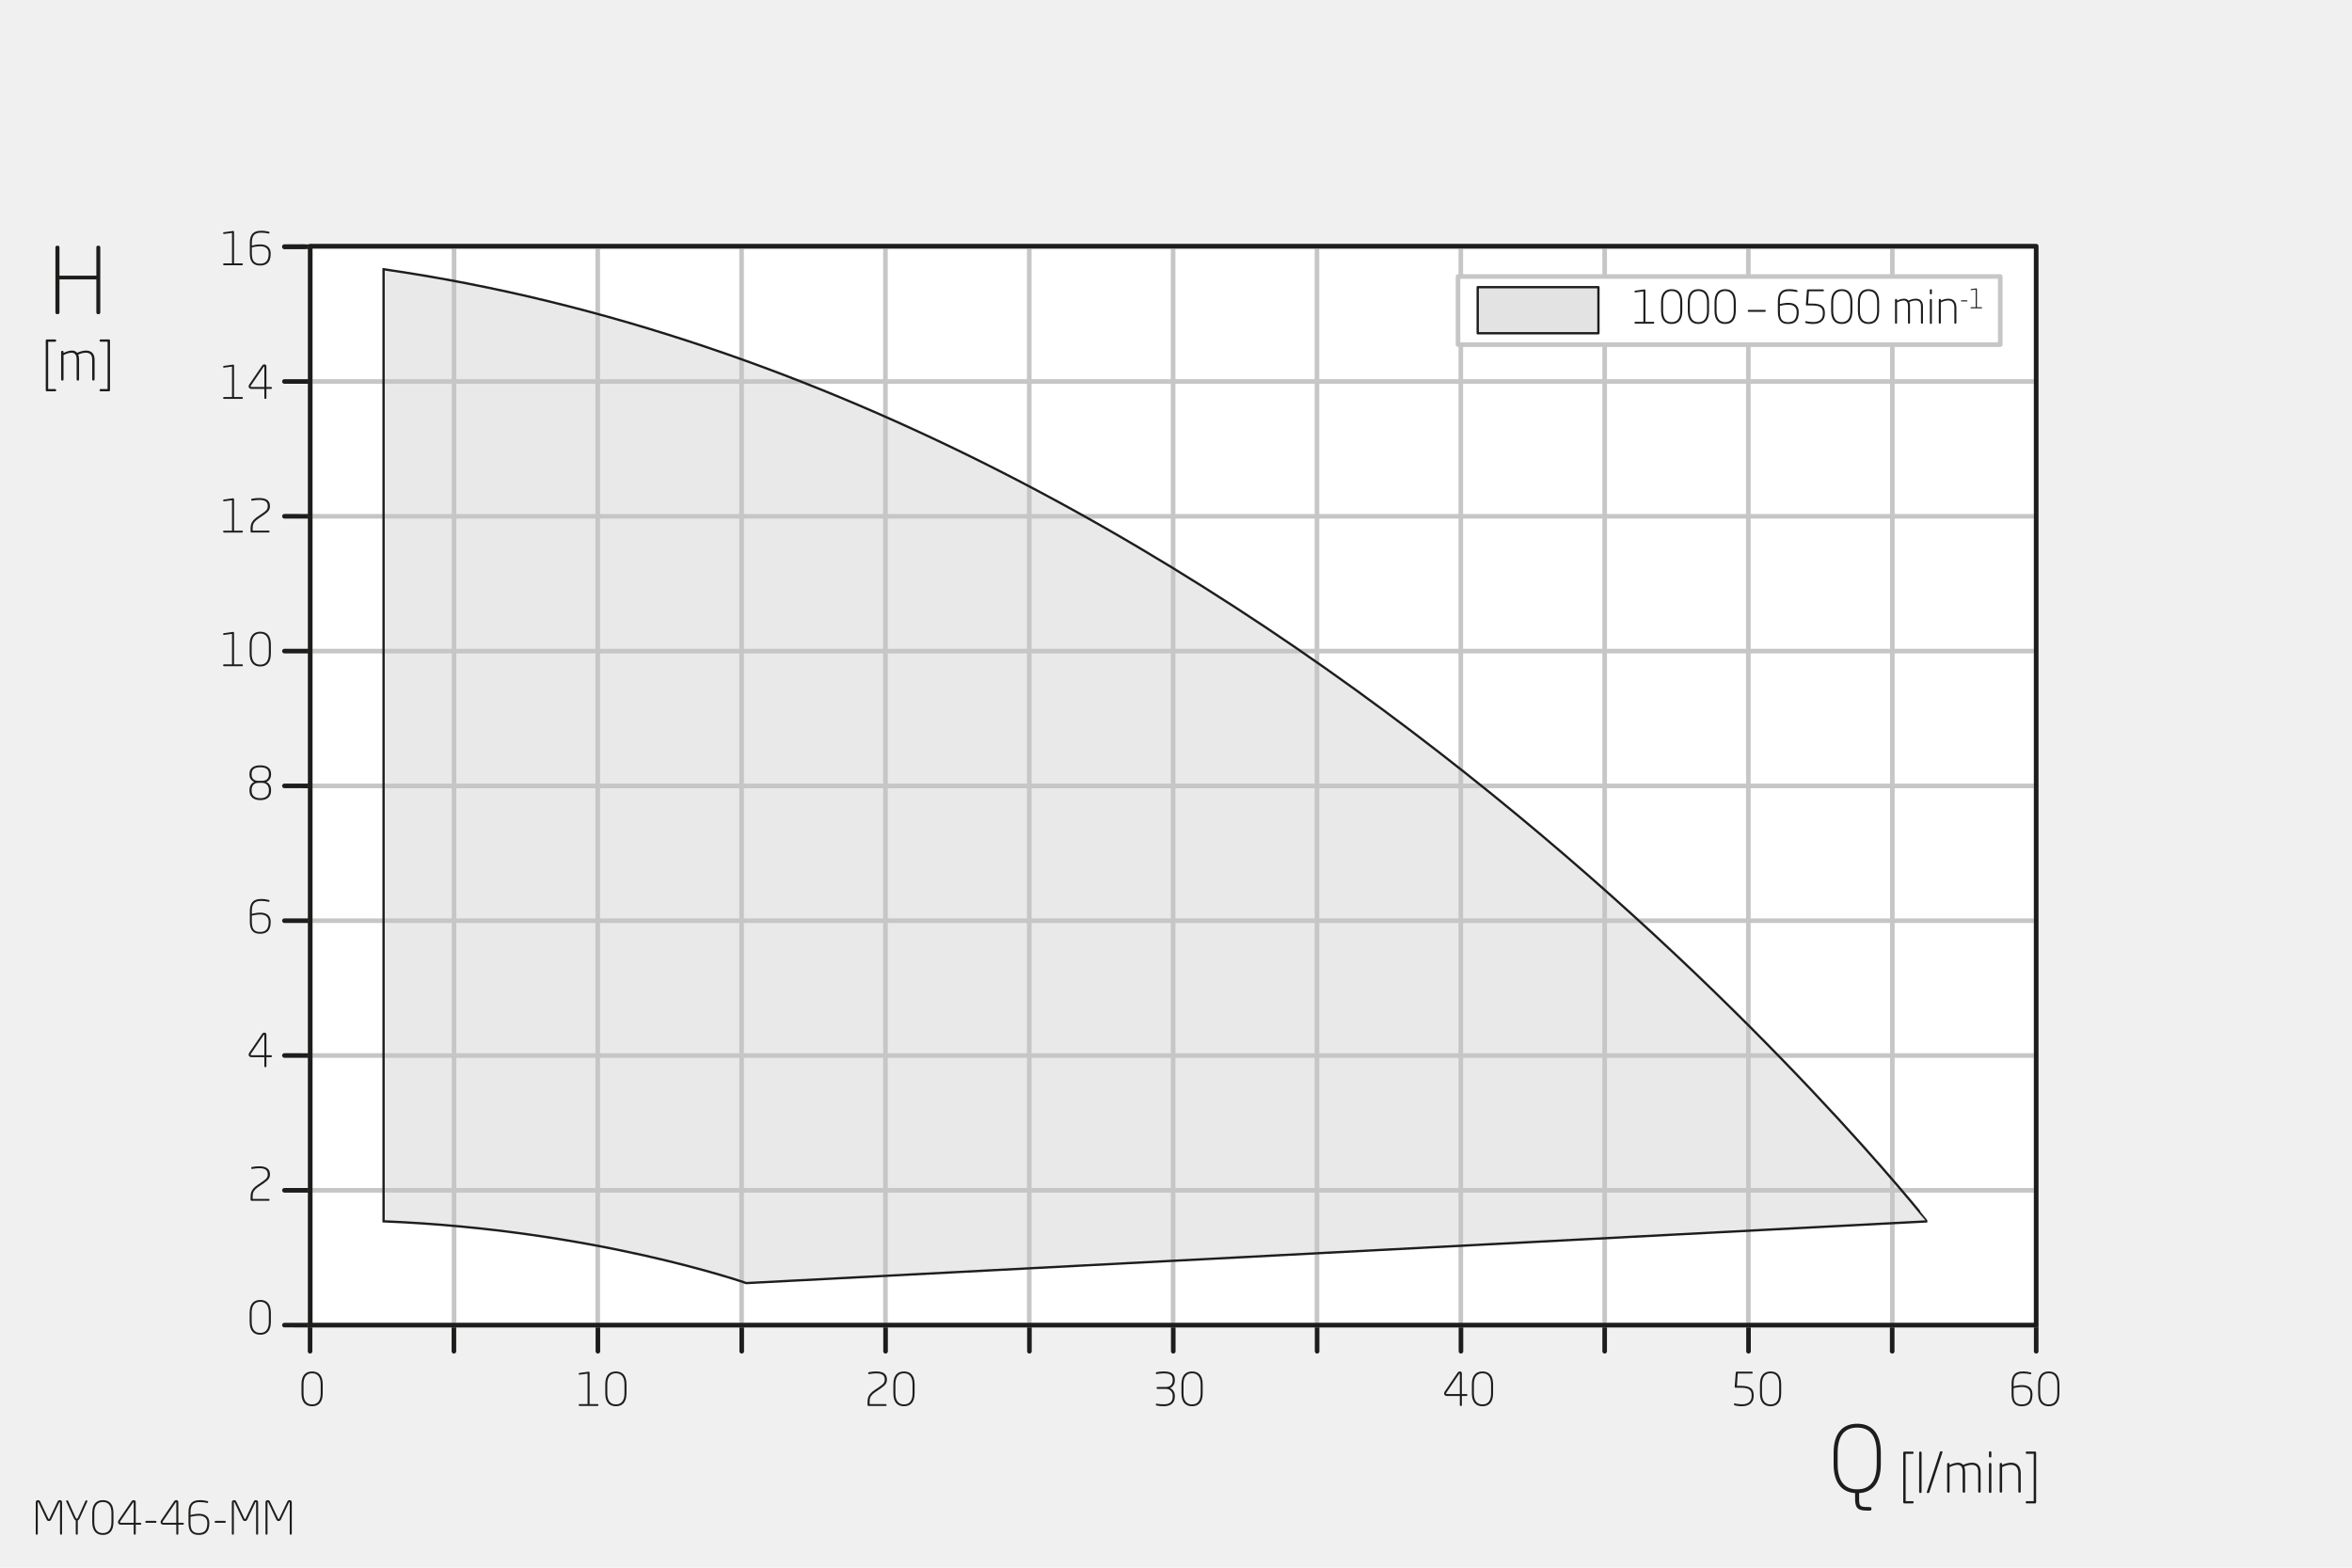 <?xml version="1.0" encoding="UTF-8"?>
<svg xmlns="http://www.w3.org/2000/svg" width="90mm" height="60mm" viewBox="0 0 255.118 170.079">
  <g style="isolation: isolate;">
    <g id="uuid-b642e0a8-291d-4a04-89ac-07186733064c" data-name="Fond ZeichFläch">
      <rect width="255.118" height="170.079" style="fill: #f0f0f0;"/>
    </g>
    <g id="uuid-0695ac7c-dfa1-430b-a4f1-3e79e0599bd2" data-name="Fond Rahmen">
      <rect x="33.648" y="26.71" width="187.216" height="117.053" style="fill: #fff;"/>
    </g>
    <g id="uuid-73a01a41-db59-455e-81d8-4ee675764a2a" data-name="Achsen">
      <g id="uuid-3ed6dd82-a261-47de-bac7-45caf7107052" data-name="ISO">
        <g>
          <path d="m10.709,34.083h-.09c-.11,0-.17-.09-.17-.19v-3.578h-3.998v3.578c0,.101-.07.19-.17.19h-.1c-.101,0-.17-.09-.17-.19v-7.046c0-.1.069-.189.17-.189h.1c.1,0,.17.09.17.189v3.059h3.998v-3.059c0-.1.06-.189.17-.189h.09c.109,0,.17.09.17.189v7.046c0,.101-.061.19-.17.19Z" style="fill: #1d1d1b;"/>
          <path d="m5.974,42.452h-.911c-.06,0-.102-.055-.102-.114v-5.397c0-.06.042-.113.102-.113h.911c.066,0,.114.042.114.102v.048c0,.061-.048.097-.114.097h-.749v5.133h.749c.066,0,.114.042.114.102v.048c0,.061-.048.097-.114.097Z" style="fill: #1d1d1b;"/>
          <path d="m10.161,41.282h-.061c-.065,0-.102-.054-.102-.113v-2.147c0-.569-.264-.755-.702-.755-.264,0-.563.083-.81.203.055.139.091.312.091.528v2.171c0,.06-.024.113-.091.113h-.09c-.06,0-.084-.054-.084-.113v-2.171c0-.558-.245-.731-.563-.731-.264,0-.582.119-.857.251v2.651c0,.06-.03.113-.09.113h-.084c-.06,0-.09-.054-.09-.113v-2.986c0-.066.042-.12.107-.12h.049c.065,0,.107.054.107.12v.107c.246-.12.594-.258.911-.258.216,0,.42.066.57.246.3-.145.647-.246.965-.246.504,0,.924.276.924.989v2.147c0,.06-.036.113-.102.113Z" style="fill: #1d1d1b;"/>
          <path d="m11.83,42.452h-.912c-.065,0-.113-.036-.113-.097v-.048c0-.06.048-.102.113-.102h.75v-5.133h-.75c-.065,0-.113-.036-.113-.097v-.048c0-.06.048-.102.113-.102h.912c.06,0,.102.054.102.113v5.397c0,.06-.042.114-.102.114Z" style="fill: #1d1d1b;"/>
        </g>
        <g>
          <path d="m201.658,161.987v.67c0,.729.08.84.93.84h.21c.109,0,.199.05.199.16v.069c0,.11-.09.16-.199.16h-.21c-.899,0-1.369-.13-1.369-1.229v-.67c-1.369-.09-2.329-1.029-2.329-3.138v-1.239c0-2.229,1.069-3.148,2.559-3.148s2.559.92,2.559,3.148v1.239c0,2.119-.97,3.059-2.349,3.138Zm1.909-4.377c0-2.039-.91-2.729-2.119-2.729s-2.119.689-2.119,2.729v1.239c0,2.039.91,2.729,2.119,2.729s2.119-.689,2.119-2.729v-1.239Z" style="fill: #1d1d1b;"/>
          <path d="m207.453,163.107h-.911c-.06,0-.102-.055-.102-.114v-5.397c0-.06.042-.113.102-.113h.911c.066,0,.114.042.114.102v.048c0,.061-.048.097-.114.097h-.749v5.133h.749c.066,0,.114.042.114.102v.048c0,.061-.048.097-.114.097Z" style="fill: #1d1d1b;"/>
          <path d="m208.33,161.973h-.06c-.061,0-.103-.054-.103-.114v-4.264c0-.06.042-.113.103-.113h.06c.06,0,.102.054.102.113v4.264c0,.061-.042.114-.102.114Z" style="fill: #1d1d1b;"/>
          <path d="m210.693,157.566l-1.409,4.293c-.019.055-.036.114-.097.114h-.132c-.042,0-.06-.03-.06-.072,0-.012,0-.029.006-.042l1.409-4.293c.019-.055.036-.114.096-.114h.126c.048,0,.066.036.066.072,0,.018,0,.029-.006.042Z" style="fill: #1d1d1b;"/>
          <path d="m214.736,161.937h-.061c-.065,0-.102-.054-.102-.113v-2.147c0-.569-.264-.755-.702-.755-.264,0-.563.083-.81.203.055.139.091.312.091.528v2.171c0,.06-.024.113-.091.113h-.09c-.06,0-.084-.054-.084-.113v-2.171c0-.558-.245-.731-.563-.731-.264,0-.582.119-.857.251v2.651c0,.06-.03.113-.09.113h-.084c-.06,0-.09-.054-.09-.113v-2.986c0-.066.042-.12.107-.12h.049c.065,0,.107.054.107.12v.107c.246-.12.594-.258.911-.258.216,0,.42.066.57.246.3-.145.647-.246.965-.246.504,0,.924.276.924.989v2.147c0,.06-.036.113-.102.113Z" style="fill: #1d1d1b;"/>
          <path d="m215.889,158.123h-.036c-.06,0-.114-.048-.114-.114v-.443c0-.061.055-.114.114-.114h.036c.06,0,.113.054.113.114v.443c0,.066-.054.114-.113.114Zm0,3.85h-.036c-.06,0-.114-.054-.114-.114v-3.028c0-.06.055-.113.114-.113h.036c.06,0,.113.054.113.113v3.028c0,.061-.054.114-.113.114Z" style="fill: #1d1d1b;"/>
          <path d="m219.074,161.937h-.042c-.061,0-.108-.054-.108-.113v-1.991c0-.684-.359-.911-.81-.911-.306,0-.647.102-.947.245v2.657c0,.06-.054.113-.114.113h-.035c-.061,0-.114-.054-.114-.113v-2.986c0-.066.042-.12.107-.12h.049c.065,0,.107.054.107.12v.096c.312-.15.653-.246.966-.246.575,0,1.055.312,1.055,1.146v1.991c0,.06-.048.113-.113.113Z" style="fill: #1d1d1b;"/>
          <path d="m220.754,163.107h-.912c-.065,0-.113-.036-.113-.097v-.048c0-.06.048-.102.113-.102h.75v-5.133h-.75c-.065,0-.113-.036-.113-.097v-.048c0-.06.048-.102.113-.102h.912c.06,0,.102.054.102.113v5.397c0,.06-.042.114-.102.114Z" style="fill: #1d1d1b;"/>
        </g>
        <g>
          <path d="m25.165,28.571v-3.298l-.861.11h-.025c-.06,0-.075-.035-.075-.065v-.025c0-.075.045-.09.1-.1l.966-.135h.025c.061,0,.09.04.09.1v3.414h.856c.05,0,.1.02.1.075v.055c0,.055-.045.075-.1.075h-1.932c-.055,0-.1-.02-.1-.075v-.055c0-.055.05-.075.1-.075h.856Z" style="fill: #1d1d1b;"/>
          <path d="m28.205,28.806c-.75,0-1.106-.421-1.106-1.296v-1.176c0-.941.43-1.301,1.226-1.301.355,0,.551.04.796.095.055.01.11.035.11.09v.05c0,.045-.03.07-.08.07-.01,0-.025,0-.04-.005-.266-.055-.451-.09-.786-.09-.681,0-1.006.275-1.006,1.091v.311c.255-.065.581-.13.926-.13.546,0,1.116.225,1.116.981v.025c0,.846-.345,1.287-1.156,1.287Zm.936-1.312c0-.61-.465-.776-.896-.776-.34,0-.716.065-.926.12v.671c0,.801.28,1.096.886,1.096.596,0,.936-.291.936-1.086v-.025Z" style="fill: #1d1d1b;"/>
          <path d="m25.165,43.071v-3.298l-.861.11h-.025c-.06,0-.075-.035-.075-.065v-.025c0-.075.045-.09.1-.1l.966-.135h.025c.061,0,.09.04.09.1v3.414h.856c.05,0,.1.02.1.075v.055c0,.055-.045.075-.1.075h-1.932c-.055,0-.1-.02-.1-.075v-.055c0-.055.05-.075.1-.075h.856Z" style="fill: #1d1d1b;"/>
          <path d="m29.396,42.195h-.5v.986c0,.05-.03.095-.08.095h-.06c-.055,0-.08-.045-.08-.095v-.986h-1.387c-.205,0-.32-.12-.32-.271,0-.08.021-.135.07-.21l1.401-2.057c.075-.115.175-.125.255-.125.11,0,.2.07.2.24v2.212h.5c.05,0,.095.03.095.08v.045c0,.055-.045.085-.095.085Zm-.721-2.393c0-.025-.005-.04-.03-.04-.02,0-.035.021-.05.04l-1.366,2.007c-.025.04-.05.08-.05.115,0,.04.03.061.11.061h1.387v-2.183Z" style="fill: #1d1d1b;"/>
          <path d="m25.165,57.571v-3.298l-.861.11h-.025c-.06,0-.075-.035-.075-.065v-.025c0-.075.045-.09.1-.1l.966-.135h.025c.061,0,.09.04.09.1v3.414h.856c.05,0,.1.02.1.075v.055c0,.055-.045.075-.1.075h-1.932c-.055,0-.1-.02-.1-.075v-.055c0-.055.05-.075.1-.075h.856Z" style="fill: #1d1d1b;"/>
          <path d="m28.605,55.869l-.51.345c-.646.436-.691.706-.691,1.156v.2h1.732c.05,0,.1.02.1.075v.055c0,.055-.045.075-.1.075h-1.857c-.06,0-.1-.05-.1-.1v-.305c0-.491.1-.871.776-1.326l.51-.346c.451-.305.576-.47.576-.791,0-.451-.255-.666-.921-.666-.23,0-.511.025-.766.075-.01,0-.02.005-.025.005-.045,0-.08-.03-.08-.08v-.055c0-.05.045-.07.095-.08.255-.055.511-.075.776-.075.751,0,1.161.27,1.161.876,0,.375-.155.61-.676.961Z" style="fill: #1d1d1b;"/>
          <path d="m25.165,72.071v-3.298l-.861.11h-.025c-.06,0-.075-.035-.075-.065v-.025c0-.075.045-.09.1-.1l.966-.135h.025c.061,0,.09.04.09.1v3.414h.856c.05,0,.1.02.1.075v.055c0,.056-.045.075-.1.075h-1.932c-.055,0-.1-.02-.1-.075v-.055c0-.056.05-.075.1-.075h.856Z" style="fill: #1d1d1b;"/>
          <path d="m28.23,72.306c-.701,0-1.151-.431-1.151-1.396v-.986c0-.966.45-1.391,1.151-1.391.7,0,1.151.425,1.151,1.391v.986c0,.966-.451,1.396-1.151,1.396Zm.931-2.383c0-.791-.33-1.191-.931-1.191s-.931.4-.931,1.191v.986c0,.791.331,1.196.931,1.196s.931-.405.931-1.196v-.986Z" style="fill: #1d1d1b;"/>
          <path d="m28.23,86.806c-.676,0-1.171-.325-1.171-1.017v-.149c0-.275.16-.651.521-.812-.325-.115-.521-.43-.521-.775v-.11c0-.63.48-.911,1.171-.911.69,0,1.171.281,1.171.911v.11c0,.346-.195.66-.521.775.36.16.521.536.521.812v.149c0,.691-.496,1.017-1.171,1.017Zm.936-2.863c0-.49-.34-.7-.936-.7-.596,0-.936.21-.936.7v.11c0,.285.16.66.73.66h.411c.57,0,.73-.375.73-.66v-.11Zm0,1.697c0-.23-.155-.711-.73-.711h-.411c-.576,0-.73.48-.73.711v.149c0,.531.34.807.936.807.595,0,.936-.275.936-.807v-.149Z" style="fill: #1d1d1b;"/>
          <path d="m28.205,101.306c-.75,0-1.106-.421-1.106-1.297v-1.176c0-.94.43-1.302,1.226-1.302.355,0,.551.041.796.096.055.01.11.035.11.09v.05c0,.046-.03.07-.08.07-.01,0-.025,0-.04-.005-.266-.055-.451-.09-.786-.09-.681,0-1.006.275-1.006,1.091v.311c.255-.065.581-.13.926-.13.546,0,1.116.225,1.116.98v.025c0,.846-.345,1.286-1.156,1.286Zm.936-1.312c0-.61-.465-.775-.896-.775-.34,0-.716.064-.926.12v.67c0,.801.28,1.097.886,1.097.596,0,.936-.291.936-1.086v-.025Z" style="fill: #1d1d1b;"/>
          <path d="m29.396,114.695h-.5v.986c0,.05-.03.095-.08.095h-.06c-.055,0-.08-.045-.08-.095v-.986h-1.387c-.205,0-.32-.12-.32-.271,0-.08.021-.135.07-.21l1.401-2.057c.075-.115.175-.126.255-.126.11,0,.2.07.2.24v2.213h.5c.05,0,.095.029.095.08v.045c0,.055-.045.085-.095.085Zm-.721-2.393c0-.024-.005-.04-.03-.04-.02,0-.035.021-.05.04l-1.366,2.007c-.025.04-.05.08-.05.115,0,.04.03.061.11.061h1.387v-2.183Z" style="fill: #1d1d1b;"/>
          <path d="m28.605,128.369l-.51.346c-.646.436-.691.706-.691,1.156v.2h1.732c.05,0,.1.02.1.075v.055c0,.056-.045.075-.1.075h-1.857c-.06,0-.1-.05-.1-.1v-.306c0-.49.1-.871.776-1.326l.51-.346c.451-.306.576-.471.576-.791,0-.45-.255-.665-.921-.665-.23,0-.511.024-.766.075-.01,0-.02.005-.025.005-.045,0-.08-.03-.08-.08v-.056c0-.05.045-.069.095-.08.255-.055.511-.075.776-.075.751,0,1.161.271,1.161.876,0,.376-.155.611-.676.961Z" style="fill: #1d1d1b;"/>
          <path d="m28.23,144.806c-.701,0-1.151-.431-1.151-1.396v-.986c0-.966.45-1.392,1.151-1.392.7,0,1.151.426,1.151,1.392v.986c0,.966-.451,1.396-1.151,1.396Zm.931-2.383c0-.79-.33-1.19-.931-1.19s-.931.4-.931,1.19v.986c0,.791.331,1.196.931,1.196s.931-.405.931-1.196v-.986Z" style="fill: #1d1d1b;"/>
        </g>
        <g>
          <path d="m33.853,152.564c-.701,0-1.151-.431-1.151-1.396v-.986c0-.966.45-1.391,1.151-1.391.7,0,1.151.425,1.151,1.391v.986c0,.966-.451,1.396-1.151,1.396Zm.931-2.383c0-.791-.33-1.191-.931-1.191s-.931.4-.931,1.191v.986c0,.791.331,1.196.931,1.196s.931-.405.931-1.196v-.986Z" style="fill: #1d1d1b;"/>
          <path d="m63.732,152.329v-3.298l-.861.109h-.025c-.06,0-.075-.035-.075-.064v-.025c0-.075.045-.09.1-.1l.966-.136h.025c.061,0,.09.04.09.101v3.413h.856c.05,0,.1.02.1.075v.055c0,.055-.045.075-.1.075h-1.932c-.055,0-.1-.021-.1-.075v-.055c0-.056.05-.075.1-.075h.856Z" style="fill: #1d1d1b;"/>
          <path d="m66.803,152.564c-.701,0-1.151-.431-1.151-1.396v-.986c0-.966.45-1.391,1.151-1.391.7,0,1.151.425,1.151,1.391v.986c0,.966-.451,1.396-1.151,1.396Zm.931-2.383c0-.791-.33-1.191-.931-1.191s-.931.4-.931,1.191v.986c0,.791.331,1.196.931,1.196s.931-.405.931-1.196v-.986Z" style="fill: #1d1d1b;"/>
          <path d="m95.528,150.627l-.51.346c-.646.436-.691.706-.691,1.156v.2h1.732c.05,0,.1.02.1.075v.055c0,.055-.045.075-.1.075h-1.857c-.06,0-.1-.05-.1-.101v-.305c0-.49.1-.871.776-1.326l.51-.346c.451-.305.576-.471.576-.791,0-.45-.255-.665-.921-.665-.23,0-.51.024-.766.075-.01,0-.02.005-.025.005-.045,0-.08-.03-.08-.08v-.056c0-.05.045-.069.095-.08.255-.055.511-.074.776-.074.75,0,1.161.27,1.161.875,0,.376-.155.611-.676.961Z" style="fill: #1d1d1b;"/>
          <path d="m98.053,152.564c-.701,0-1.151-.431-1.151-1.396v-.986c0-.966.45-1.391,1.151-1.391.7,0,1.151.425,1.151,1.391v.986c0,.966-.451,1.396-1.151,1.396Zm.931-2.383c0-.791-.33-1.191-.931-1.191s-.931.4-.931,1.191v.986c0,.791.331,1.196.931,1.196s.931-.405.931-1.196v-.986Z" style="fill: #1d1d1b;"/>
          <path d="m126.192,152.564c-.265,0-.541-.035-.73-.075-.05-.01-.09-.045-.09-.09v-.03c0-.05.03-.08.08-.08h.02c.21.035.49.064.721.064.686,0,1.006-.245,1.006-.851v-.1c0-.266-.185-.716-.71-.716h-.936c-.055,0-.095-.04-.095-.09v-.035c0-.056.04-.09.095-.09h.936c.581,0,.71-.441.71-.706v-.061c0-.565-.335-.705-1.006-.705-.23,0-.511.04-.721.075h-.02c-.05,0-.08-.03-.08-.08v-.04c0-.046.04-.08.09-.091.195-.035.465-.074.73-.074.771,0,1.241.189,1.241.915v.061c0,.32-.13.655-.521.825.391.176.521.556.521.812v.1c0,.756-.49,1.062-1.241,1.062Z" style="fill: #1d1d1b;"/>
          <path d="m129.303,152.564c-.701,0-1.151-.431-1.151-1.396v-.986c0-.966.45-1.391,1.151-1.391.7,0,1.15.425,1.15,1.391v.986c0,.966-.45,1.396-1.15,1.396Zm.931-2.383c0-.791-.33-1.191-.931-1.191s-.932.4-.932,1.191v.986c0,.791.331,1.196.932,1.196s.931-.405.931-1.196v-.986Z" style="fill: #1d1d1b;"/>
          <path d="m159.068,151.453h-.5v.986c0,.05-.03.095-.08.095h-.061c-.055,0-.08-.045-.08-.095v-.986h-1.386c-.205,0-.32-.12-.32-.271,0-.08.02-.135.069-.21l1.402-2.057c.074-.115.175-.125.255-.125.11,0,.2.069.2.24v2.212h.5c.051,0,.096.03.096.08v.045c0,.055-.045.085-.096.085Zm-.721-2.393c0-.024-.005-.04-.029-.04-.021,0-.035.021-.051.04l-1.366,2.007c-.024.04-.05.08-.05.115,0,.04.03.061.11.061h1.386v-2.183Z" style="fill: #1d1d1b;"/>
          <path d="m160.802,152.564c-.7,0-1.151-.431-1.151-1.396v-.986c0-.966.451-1.391,1.151-1.391.701,0,1.151.425,1.151,1.391v.986c0,.966-.45,1.396-1.151,1.396Zm.931-2.383c0-.791-.33-1.191-.931-1.191s-.931.4-.931,1.191v.986c0,.791.33,1.196.931,1.196s.931-.405.931-1.196v-.986Z" style="fill: #1d1d1b;"/>
          <path d="m188.952,152.564c-.355,0-.556-.04-.771-.09-.055-.011-.095-.041-.095-.096v-.055c0-.045.024-.065.064-.065.016,0,.025,0,.04.005.235.056.501.09.761.09.666,0,1.046-.295,1.046-.896v-.125c0-.591-.37-.775-1.206-.775h-.53c-.061,0-.1-.04-.1-.101v-.01l.114-1.547c.005-.05.056-.085.101-.085h1.632c.05,0,.1.025.1.08v.056c0,.055-.05.069-.1.069h-1.517l-.09,1.331h.39c1.091,0,1.427.341,1.427.981v.125c0,.726-.516,1.106-1.267,1.106Z" style="fill: #1d1d1b;"/>
          <path d="m192.052,152.564c-.7,0-1.151-.431-1.151-1.396v-.986c0-.966.451-1.391,1.151-1.391.701,0,1.151.425,1.151,1.391v.986c0,.966-.45,1.396-1.151,1.396Zm.931-2.383c0-.791-.33-1.191-.931-1.191s-.931.4-.931,1.191v.986c0,.791.33,1.196.931,1.196s.931-.405.931-1.196v-.986Z" style="fill: #1d1d1b;"/>
          <path d="m219.301,152.564c-.751,0-1.106-.421-1.106-1.297v-1.176c0-.941.431-1.301,1.227-1.301.354,0,.55.039.796.095.055.01.109.035.109.09v.05c0,.045-.029.07-.08.07-.01,0-.024,0-.04-.005-.265-.055-.45-.09-.785-.09-.681,0-1.007.275-1.007,1.091v.311c.256-.065.581-.131.927-.131.545,0,1.116.226,1.116.981v.025c0,.846-.346,1.286-1.156,1.286Zm.936-1.312c0-.61-.466-.775-.896-.775-.341,0-.716.064-.927.12v.67c0,.801.281,1.097.887,1.097.596,0,.936-.29.936-1.086v-.025Z" style="fill: #1d1d1b;"/>
          <path d="m222.226,152.564c-.7,0-1.151-.431-1.151-1.396v-.986c0-.966.451-1.391,1.151-1.391.701,0,1.151.425,1.151,1.391v.986c0,.966-.45,1.396-1.151,1.396Zm.931-2.383c0-.791-.33-1.191-.931-1.191s-.931.4-.931,1.191v.986c0,.791.33,1.196.931,1.196s.931-.405.931-1.196v-.986Z" style="fill: #1d1d1b;"/>
        </g>
      </g>
    </g>
    <g id="uuid-5183cc96-7929-4442-ab56-bd790cfa2c78" data-name="Raster">
      <g id="uuid-257bcd9c-b2a5-4d9c-9762-57b6fa9af97c" data-name="Feld">
        <g style="opacity: .8;">
          <path d="m41.605,132.502c22.844.912,39.348,6.702,39.348,6.702l128.098-6.698S138.816,43.275,41.605,29.21v103.291Z" style="fill: #e3e3e3; mix-blend-mode: multiply;"/>
        </g>
      </g>
      <g id="uuid-29cfda0d-f9c8-4bf5-8c87-a0f6428170a5" data-name="vertikal">
        <g>
          <line x1="49.25" y1="26.777" x2="49.25" y2="143.763" style="fill: none; stroke: #c6c6c6; stroke-linecap: round; stroke-linejoin: round; stroke-width: .5px;"/>
          <line x1="49.235" y1="143.763" x2="49.235" y2="146.598" style="fill: none; stroke: #1d1d1b; stroke-linecap: round; stroke-width: .5px;"/>
        </g>
        <g>
          <line x1="33.648" y1="26.777" x2="33.648" y2="143.763" style="fill: none; stroke: #c6c6c6; stroke-linecap: round; stroke-linejoin: round; stroke-width: .5px;"/>
          <line x1="33.633" y1="143.763" x2="33.633" y2="146.598" style="fill: none; stroke: #1d1d1b; stroke-linecap: round; stroke-width: .5px;"/>
        </g>
        <g>
          <line x1="142.85" y1="26.777" x2="142.85" y2="143.763" style="fill: none; stroke: #c6c6c6; stroke-linecap: round; stroke-linejoin: round; stroke-width: .5px;"/>
          <line x1="142.865" y1="143.763" x2="142.865" y2="146.598" style="fill: none; stroke: #1d1d1b; stroke-linecap: round; stroke-width: .5px;"/>
        </g>
        <g>
          <line x1="96.042" y1="26.777" x2="96.042" y2="143.763" style="fill: none; stroke: #c6c6c6; stroke-linecap: round; stroke-linejoin: round; stroke-width: .5px;"/>
          <line x1="96.056" y1="143.763" x2="96.056" y2="146.598" style="fill: none; stroke: #1d1d1b; stroke-linecap: round; stroke-width: .5px;"/>
        </g>
        <g>
          <line x1="64.837" y1="26.777" x2="64.837" y2="143.763" style="fill: none; stroke: #c6c6c6; stroke-linecap: round; stroke-linejoin: round; stroke-width: .5px;"/>
          <line x1="64.852" y1="143.763" x2="64.852" y2="146.598" style="fill: none; stroke: #1d1d1b; stroke-linecap: round; stroke-width: .5px;"/>
        </g>
        <g>
          <line x1="174.056" y1="26.777" x2="174.056" y2="143.763" style="fill: none; stroke: #c6c6c6; stroke-linecap: round; stroke-linejoin: round; stroke-width: .5px;"/>
          <line x1="174.055" y1="143.763" x2="174.055" y2="146.598" style="fill: none; stroke: #1d1d1b; stroke-linecap: round; stroke-width: .5px;"/>
        </g>
        <g>
          <line x1="205.261" y1="26.777" x2="205.261" y2="143.763" style="fill: none; stroke: #c6c6c6; stroke-linecap: round; stroke-linejoin: round; stroke-width: .5px;"/>
          <line x1="205.245" y1="143.763" x2="205.245" y2="146.598" style="fill: none; stroke: #1d1d1b; stroke-linecap: round; stroke-width: .5px;"/>
        </g>
        <g>
          <line x1="189.642" y1="26.777" x2="189.642" y2="143.763" style="fill: none; stroke: #c6c6c6; stroke-linecap: round; stroke-linejoin: round; stroke-width: .5px;"/>
          <line x1="189.659" y1="143.763" x2="189.659" y2="146.598" style="fill: none; stroke: #1d1d1b; stroke-linecap: round; stroke-width: .5px;"/>
        </g>
        <g>
          <line x1="158.451" y1="26.777" x2="158.451" y2="143.763" style="fill: none; stroke: #c6c6c6; stroke-linecap: round; stroke-linejoin: round; stroke-width: .5px;"/>
          <line x1="158.468" y1="143.763" x2="158.468" y2="146.598" style="fill: none; stroke: #1d1d1b; stroke-linecap: round; stroke-width: .5px;"/>
        </g>
        <g>
          <line x1="127.246" y1="26.777" x2="127.246" y2="143.763" style="fill: none; stroke: #c6c6c6; stroke-linecap: round; stroke-linejoin: round; stroke-width: .5px;"/>
          <line x1="127.263" y1="143.763" x2="127.263" y2="146.598" style="fill: none; stroke: #1d1d1b; stroke-linecap: round; stroke-width: .5px;"/>
        </g>
        <g>
          <line x1="111.643" y1="26.777" x2="111.643" y2="143.763" style="fill: none; stroke: #c6c6c6; stroke-linecap: round; stroke-linejoin: round; stroke-width: .5px;"/>
          <line x1="111.66" y1="143.763" x2="111.66" y2="146.598" style="fill: none; stroke: #1d1d1b; stroke-linecap: round; stroke-width: .5px;"/>
        </g>
        <g>
          <line x1="80.439" y1="26.777" x2="80.439" y2="143.763" style="fill: none; stroke: #c6c6c6; stroke-linecap: round; stroke-linejoin: round; stroke-width: .5px;"/>
          <line x1="80.455" y1="143.763" x2="80.455" y2="146.598" style="fill: none; stroke: #1d1d1b; stroke-linecap: round; stroke-width: .5px;"/>
        </g>
        <g>
          <line x1="220.848" y1="26.777" x2="220.848" y2="143.763" style="fill: none; stroke: #c6c6c6; stroke-linecap: round; stroke-linejoin: round; stroke-width: .5px;"/>
          <line x1="220.864" y1="143.763" x2="220.864" y2="146.598" style="fill: none; stroke: #1d1d1b; stroke-linecap: round; stroke-width: .5px;"/>
        </g>
      </g>
      <g id="uuid-3f7e7a91-7650-46dd-8f12-5b195a96dd9d" data-name="horizontal">
        <line x1="30.851" y1="26.774" x2="33.021" y2="26.763" style="fill: none; stroke: #1d1d1b; stroke-linecap: round; stroke-width: .5px;"/>
        <g>
          <line x1="30.851" y1="26.761" x2="33.673" y2="26.763" style="fill: none; stroke: #1d1d1b; stroke-linecap: round; stroke-width: .5px;"/>
          <line x1="33.673" y1="26.763" x2="220.873" y2="26.763" style="fill: none; stroke: #c6c6c6; stroke-linecap: round; stroke-linejoin: round; stroke-width: .5px;"/>
        </g>
        <g>
          <line x1="30.851" y1="143.762" x2="33.673" y2="143.764" style="fill: none; stroke: #1d1d1b; stroke-linecap: round; stroke-width: .5px;"/>
          <line x1="33.673" y1="143.764" x2="220.873" y2="143.764" style="fill: none; stroke: #c6c6c6; stroke-linecap: round; stroke-linejoin: round; stroke-width: .5px;"/>
        </g>
        <g>
          <line x1="30.851" y1="129.137" x2="33.673" y2="129.139" style="fill: none; stroke: #1d1d1b; stroke-linecap: round; stroke-width: .5px;"/>
          <line x1="33.673" y1="129.139" x2="220.873" y2="129.139" style="fill: none; stroke: #c6c6c6; stroke-linecap: round; stroke-linejoin: round; stroke-width: .5px;"/>
        </g>
        <g>
          <line x1="30.851" y1="114.511" x2="33.673" y2="114.513" style="fill: none; stroke: #1d1d1b; stroke-linecap: round; stroke-width: .5px;"/>
          <line x1="33.673" y1="114.513" x2="220.873" y2="114.513" style="fill: none; stroke: #c6c6c6; stroke-linecap: round; stroke-linejoin: round; stroke-width: .5px;"/>
        </g>
        <g>
          <line x1="30.851" y1="41.386" x2="33.673" y2="41.388" style="fill: none; stroke: #1d1d1b; stroke-linecap: round; stroke-width: .5px;"/>
          <line x1="33.673" y1="41.388" x2="220.873" y2="41.388" style="fill: none; stroke: #c6c6c6; stroke-linecap: round; stroke-linejoin: round; stroke-width: .5px;"/>
        </g>
        <g>
          <line x1="30.851" y1="56.011" x2="33.673" y2="56.013" style="fill: none; stroke: #1d1d1b; stroke-linecap: round; stroke-width: .5px;"/>
          <line x1="33.673" y1="56.013" x2="220.873" y2="56.013" style="fill: none; stroke: #c6c6c6; stroke-linecap: round; stroke-linejoin: round; stroke-width: .5px;"/>
        </g>
        <g>
          <line x1="30.851" y1="70.636" x2="33.673" y2="70.638" style="fill: none; stroke: #1d1d1b; stroke-linecap: round; stroke-width: .5px;"/>
          <line x1="33.673" y1="70.638" x2="220.873" y2="70.638" style="fill: none; stroke: #c6c6c6; stroke-linecap: round; stroke-linejoin: round; stroke-width: .5px;"/>
        </g>
        <g>
          <line x1="30.851" y1="85.261" x2="33.673" y2="85.263" style="fill: none; stroke: #1d1d1b; stroke-linecap: round; stroke-width: .5px;"/>
          <line x1="33.673" y1="85.263" x2="220.873" y2="85.263" style="fill: none; stroke: #c6c6c6; stroke-linecap: round; stroke-linejoin: round; stroke-width: .5px;"/>
        </g>
        <g>
          <line x1="30.851" y1="99.886" x2="33.673" y2="99.888" style="fill: none; stroke: #1d1d1b; stroke-linecap: round; stroke-width: .5px;"/>
          <line x1="33.673" y1="99.888" x2="220.873" y2="99.888" style="fill: none; stroke: #c6c6c6; stroke-linecap: round; stroke-linejoin: round; stroke-width: .5px;"/>
        </g>
      </g>
      <g id="uuid-ce77d199-33c9-4934-b1f3-132dfbffa8ea" data-name="Kurven">
        <path d="m41.605,132.502c22.844.912,39.348,6.702,39.348,6.702l128.098-6.698S138.816,43.275,41.605,29.21v103.291Z" style="fill: none; stroke: #1d1d1b; stroke-miterlimit: 10; stroke-width: .25px;"/>
      </g>
      <g id="uuid-17fcc806-4014-4473-b25b-325846668625" data-name="Legende">
        <rect x="158.149" y="29.997" width="58.814" height="7.392" style="fill: #fff; stroke: #c6c6c6; stroke-linecap: round; stroke-linejoin: round; stroke-width: .5px;"/>
        <g>
          <path d="m178.255,34.912v-3.298l-.861.109h-.025c-.06,0-.075-.035-.075-.064v-.025c0-.075.045-.09.1-.1l.966-.136h.025c.06,0,.09.04.09.101v3.413h.856c.05,0,.1.02.1.075v.055c0,.055-.045.075-.1.075h-1.932c-.055,0-.1-.021-.1-.075v-.055c0-.056.05-.075.1-.075h.856Z" style="fill: #1d1d1b;"/>
          <path d="m181.325,35.148c-.7,0-1.151-.431-1.151-1.396v-.986c0-.966.451-1.391,1.151-1.391.701,0,1.151.425,1.151,1.391v.986c0,.966-.45,1.396-1.151,1.396Zm.931-2.383c0-.791-.331-1.191-.931-1.191s-.931.4-.931,1.191v.986c0,.791.33,1.196.931,1.196s.931-.405.931-1.196v-.986Z" style="fill: #1d1d1b;"/>
          <path d="m184.226,35.148c-.701,0-1.151-.431-1.151-1.396v-.986c0-.966.45-1.391,1.151-1.391.7,0,1.151.425,1.151,1.391v.986c0,.966-.451,1.396-1.151,1.396Zm.931-2.383c0-.791-.33-1.191-.931-1.191s-.931.4-.931,1.191v.986c0,.791.331,1.196.931,1.196s.931-.405.931-1.196v-.986Z" style="fill: #1d1d1b;"/>
          <path d="m187.125,35.148c-.7,0-1.151-.431-1.151-1.396v-.986c0-.966.451-1.391,1.151-1.391.701,0,1.151.425,1.151,1.391v.986c0,.966-.45,1.396-1.151,1.396Zm.931-2.383c0-.791-.331-1.191-.931-1.191s-.931.4-.931,1.191v.986c0,.791.33,1.196.931,1.196s.931-.405.931-1.196v-.986Z" style="fill: #1d1d1b;"/>
          <path d="m191.431,33.831h-1.762c-.055,0-.095-.03-.095-.08v-.04c0-.05.04-.09.095-.09h1.762c.055,0,.095.04.095.09v.04c0,.05-.04.08-.095.08Z" style="fill: #1d1d1b;"/>
          <path d="m193.95,35.148c-.75,0-1.106-.421-1.106-1.297v-1.176c0-.941.43-1.301,1.226-1.301.355,0,.551.039.796.095.055.01.11.035.11.09v.05c0,.045-.03.07-.08.07-.01,0-.025,0-.04-.005-.266-.055-.451-.09-.786-.09-.681,0-1.006.275-1.006,1.091v.311c.255-.065.581-.131.926-.131.546,0,1.116.226,1.116.981v.025c0,.846-.345,1.286-1.156,1.286Zm.936-1.312c0-.61-.465-.775-.896-.775-.34,0-.716.064-.926.12v.67c0,.801.28,1.097.886,1.097.596,0,.936-.29.936-1.086v-.025Z" style="fill: #1d1d1b;"/>
          <path d="m196.675,35.148c-.355,0-.555-.04-.771-.09-.055-.011-.095-.041-.095-.096v-.055c0-.045.025-.065.065-.065.015,0,.025,0,.04.005.235.056.501.09.761.09.666,0,1.046-.295,1.046-.896v-.125c0-.591-.371-.775-1.207-.775h-.53c-.06,0-.1-.04-.1-.101v-.01l.115-1.547c.005-.05.055-.085.1-.085h1.631c.05,0,.1.025.1.08v.056c0,.055-.05.069-.1.069h-1.516l-.09,1.331h.39c1.091,0,1.427.341,1.427.981v.125c0,.726-.516,1.106-1.267,1.106Z" style="fill: #1d1d1b;"/>
          <path d="m199.775,35.148c-.701,0-1.151-.431-1.151-1.396v-.986c0-.966.45-1.391,1.151-1.391.7,0,1.151.425,1.151,1.391v.986c0,.966-.451,1.396-1.151,1.396Zm.931-2.383c0-.791-.33-1.191-.931-1.191s-.931.4-.931,1.191v.986c0,.791.331,1.196.931,1.196s.931-.405.931-1.196v-.986Z" style="fill: #1d1d1b;"/>
          <path d="m202.675,35.148c-.7,0-1.151-.431-1.151-1.396v-.986c0-.966.451-1.391,1.151-1.391.701,0,1.151.425,1.151,1.391v.986c0,.966-.45,1.396-1.151,1.396Zm.931-2.383c0-.791-.331-1.191-.931-1.191s-.931.4-.931,1.191v.986c0,.791.33,1.196.931,1.196s.931-.405.931-1.196v-.986Z" style="fill: #1d1d1b;"/>
          <path d="m208.497,35.117h-.05c-.055,0-.085-.045-.085-.095v-1.792c0-.476-.22-.631-.585-.631-.22,0-.471.07-.676.17.045.115.075.261.075.44v1.812c0,.05-.02.095-.075.095h-.075c-.05,0-.07-.045-.07-.095v-1.812c0-.465-.206-.61-.471-.61-.22,0-.485.101-.715.21v2.213c0,.05-.025.095-.075.095h-.07c-.05,0-.075-.045-.075-.095v-2.493c0-.055.035-.1.09-.1h.04c.055,0,.09.045.09.1v.091c.205-.101.495-.216.761-.216.18,0,.35.056.475.205.25-.12.541-.205.806-.205.42,0,.771.23.771.826v1.792c0,.05-.03.095-.085.095Z" style="fill: #1d1d1b;"/>
          <path d="m209.454,31.935h-.03c-.05,0-.095-.041-.095-.096v-.37c0-.05.045-.095.095-.095h.03c.05,0,.095.045.095.095v.37c0,.055-.045.096-.095.096Zm0,3.213h-.03c-.05,0-.095-.045-.095-.096v-2.527c0-.05.045-.095.095-.095h.03c.05,0,.095.045.095.095v2.527c0,.051-.045.096-.095.096Z" style="fill: #1d1d1b;"/>
          <path d="m212.111,35.117h-.035c-.05,0-.09-.045-.09-.095v-1.662c0-.57-.3-.761-.676-.761-.255,0-.541.085-.791.205v2.218c0,.05-.045.095-.095.095h-.03c-.05,0-.095-.045-.095-.095v-2.493c0-.055.035-.1.09-.1h.04c.055,0,.09.045.09.1v.08c.26-.125.545-.205.806-.205.48,0,.881.261.881.956v1.662c0,.05-.04.095-.095.095Z" style="fill: #1d1d1b;"/>
          <path d="m213.349,32.703h-.588c-.032,0-.056-.018-.056-.047v-.023c0-.028.023-.052.056-.052h.588c.032,0,.056.023.056.052v.023c0,.029-.023.047-.056.047Z" style="fill: #1d1d1b;"/>
          <path d="m214.303,33.333v-1.921l-.501.064h-.014c-.035,0-.044-.021-.044-.038v-.015c0-.044.026-.053.058-.059l.562-.078h.015c.035,0,.053.022.053.058v1.988h.498c.029,0,.059.012.059.043v.032c0,.032-.026.044-.059.044h-1.125c-.032,0-.058-.012-.058-.044v-.032c0-.031.029-.043.058-.043h.499Z" style="fill: #1d1d1b;"/>
        </g>
        <rect x="160.285" y="31.154" width="13.094" height="5" style="fill: #e3e3e3; stroke: #1d1d1b; stroke-linecap: round; stroke-linejoin: round; stroke-width: .25px;"/>
      </g>
      <g id="uuid-6c703ddf-2e70-449a-a1fa-de60a89b5b80" data-name="Baureihe">
        <g>
          <path d="m6.644,166.496h-.05c-.05,0-.085-.045-.085-.095v-3.403c0-.025-.015-.035-.035-.035-.025,0-.03.01-.05.045l-.866,1.827c-.07.145-.145.18-.255.18-.11,0-.185-.035-.255-.18l-.866-1.827c-.02-.035-.025-.045-.05-.045-.02,0-.035.01-.035.035v3.403c0,.05-.035.095-.085.095h-.05c-.05,0-.085-.045-.085-.095v-3.403c0-.165.1-.245.255-.245.12,0,.19.07.23.155l.876,1.837c.02.045.035.065.065.065.03,0,.045-.02.065-.065l.875-1.837c.04-.085.11-.155.23-.155.155,0,.255.08.255.245v3.403c0,.05-.035.095-.085.095Z" style="fill: #1d1d1b;"/>
          <path d="m8.672,164.659c-.085.185-.16.26-.235.291v1.451c0,.05-.035.095-.085.095h-.05c-.05,0-.085-.045-.085-.095v-1.451c-.075-.03-.15-.105-.235-.291l-.791-1.747c-.04-.09-.005-.135.07-.135h.05c.03,0,.065.03.08.06l.786,1.752c.065.145.09.175.15.175s.085-.03.15-.175l.786-1.752c.015-.03.05-.06.08-.06h.05c.075,0,.11.045.07.135l-.791,1.747Z" style="fill: #1d1d1b;"/>
          <path d="m11.157,166.526c-.7,0-1.151-.43-1.151-1.396v-.986c0-.966.451-1.392,1.151-1.392.701,0,1.151.425,1.151,1.392v.986c0,.966-.45,1.396-1.151,1.396Zm.931-2.382c0-.791-.331-1.191-.931-1.191s-.931.4-.931,1.191v.986c0,.791.33,1.196.931,1.196s.931-.405.931-1.196v-.986Z" style="fill: #1d1d1b;"/>
          <path d="m15.223,165.415h-.5v.986c0,.05-.03.095-.08.095h-.06c-.055,0-.08-.045-.08-.095v-.986h-1.387c-.205,0-.32-.12-.32-.27,0-.08.021-.135.07-.21l1.401-2.057c.075-.115.175-.125.255-.125.11,0,.2.07.2.24v2.212h.5c.05,0,.095.03.095.08v.045c0,.055-.045.085-.095.085Zm-.721-2.392c0-.025-.005-.04-.03-.04-.02,0-.035.02-.05.04l-1.366,2.007c-.025.04-.05.08-.05.115,0,.04.03.06.11.06h1.387v-2.182Z" style="fill: #1d1d1b;"/>
          <path d="m16.872,165.21h-1.011c-.055,0-.095-.03-.095-.08v-.04c0-.05.04-.09.095-.09h1.011c.055,0,.095.04.095.09v.04c0,.05-.04.08-.095.08Z" style="fill: #1d1d1b;"/>
          <path d="m19.843,165.415h-.5v.986c0,.05-.03.095-.08.095h-.06c-.055,0-.08-.045-.08-.095v-.986h-1.387c-.205,0-.32-.12-.32-.27,0-.08.021-.135.07-.21l1.401-2.057c.075-.115.175-.125.255-.125.11,0,.2.07.2.24v2.212h.5c.05,0,.095.03.095.08v.045c0,.055-.045.085-.095.085Zm-.721-2.392c0-.025-.005-.04-.03-.04-.02,0-.035.02-.05.04l-1.366,2.007c-.025.04-.05.08-.05.115,0,.04.03.06.11.06h1.387v-2.182Z" style="fill: #1d1d1b;"/>
          <path d="m21.552,166.526c-.75,0-1.106-.42-1.106-1.296v-1.176c0-.941.431-1.301,1.226-1.301.355,0,.551.04.796.095.055.01.11.035.11.09v.05c0,.045-.03.07-.08.07-.01,0-.025,0-.04-.005-.265-.055-.45-.09-.786-.09-.681,0-1.006.275-1.006,1.091v.31c.255-.065.581-.13.926-.13.545,0,1.116.225,1.116.981v.025c0,.846-.345,1.286-1.156,1.286Zm.936-1.311c0-.611-.465-.776-.896-.776-.34,0-.715.065-.926.12v.671c0,.801.28,1.096.886,1.096.596,0,.936-.29.936-1.086v-.025Z" style="fill: #1d1d1b;"/>
          <path d="m24.392,165.21h-1.011c-.055,0-.095-.03-.095-.08v-.04c0-.05.04-.09.095-.09h1.011c.055,0,.095.04.095.09v.04c0,.05-.04.08-.095.08Z" style="fill: #1d1d1b;"/>
          <path d="m27.913,166.496h-.05c-.05,0-.085-.045-.085-.095v-3.403c0-.025-.015-.035-.035-.035-.025,0-.03.01-.05.045l-.866,1.827c-.07.145-.145.18-.255.18-.11,0-.185-.035-.255-.18l-.866-1.827c-.02-.035-.025-.045-.05-.045-.02,0-.035.01-.035.035v3.403c0,.05-.035.095-.085.095h-.05c-.05,0-.085-.045-.085-.095v-3.403c0-.165.1-.245.255-.245.12,0,.19.07.23.155l.876,1.837c.02.045.035.065.065.065.03,0,.045-.02.065-.065l.875-1.837c.04-.085.11-.155.23-.155.155,0,.255.08.255.245v3.403c0,.05-.035.095-.085.095Z" style="fill: #1d1d1b;"/>
          <path d="m31.563,166.496h-.05c-.05,0-.085-.045-.085-.095v-3.403c0-.025-.015-.035-.035-.035-.025,0-.03.01-.05.045l-.866,1.827c-.07.145-.145.18-.255.18-.11,0-.185-.035-.255-.18l-.866-1.827c-.02-.035-.025-.045-.05-.045-.02,0-.035.01-.035.035v3.403c0,.05-.035.095-.085.095h-.05c-.05,0-.085-.045-.085-.095v-3.403c0-.165.1-.245.255-.245.12,0,.19.07.23.155l.876,1.837c.02.045.035.065.065.065.03,0,.045-.02.065-.065l.876-1.837c.04-.085.11-.155.23-.155.155,0,.255.08.255.245v3.403c0,.05-.035.095-.085.095Z" style="fill: #1d1d1b;"/>
        </g>
      </g>
    </g>
    <g id="uuid-63805f1c-5ee0-445f-a08b-812cbad2e722" data-name="Rahmen">
      <rect x="33.648" y="26.71" width="187.216" height="117.053" style="fill: none; stroke: #1d1d1b; stroke-linecap: round; stroke-linejoin: round; stroke-width: .5px;"/>
    </g>
  </g>
</svg>